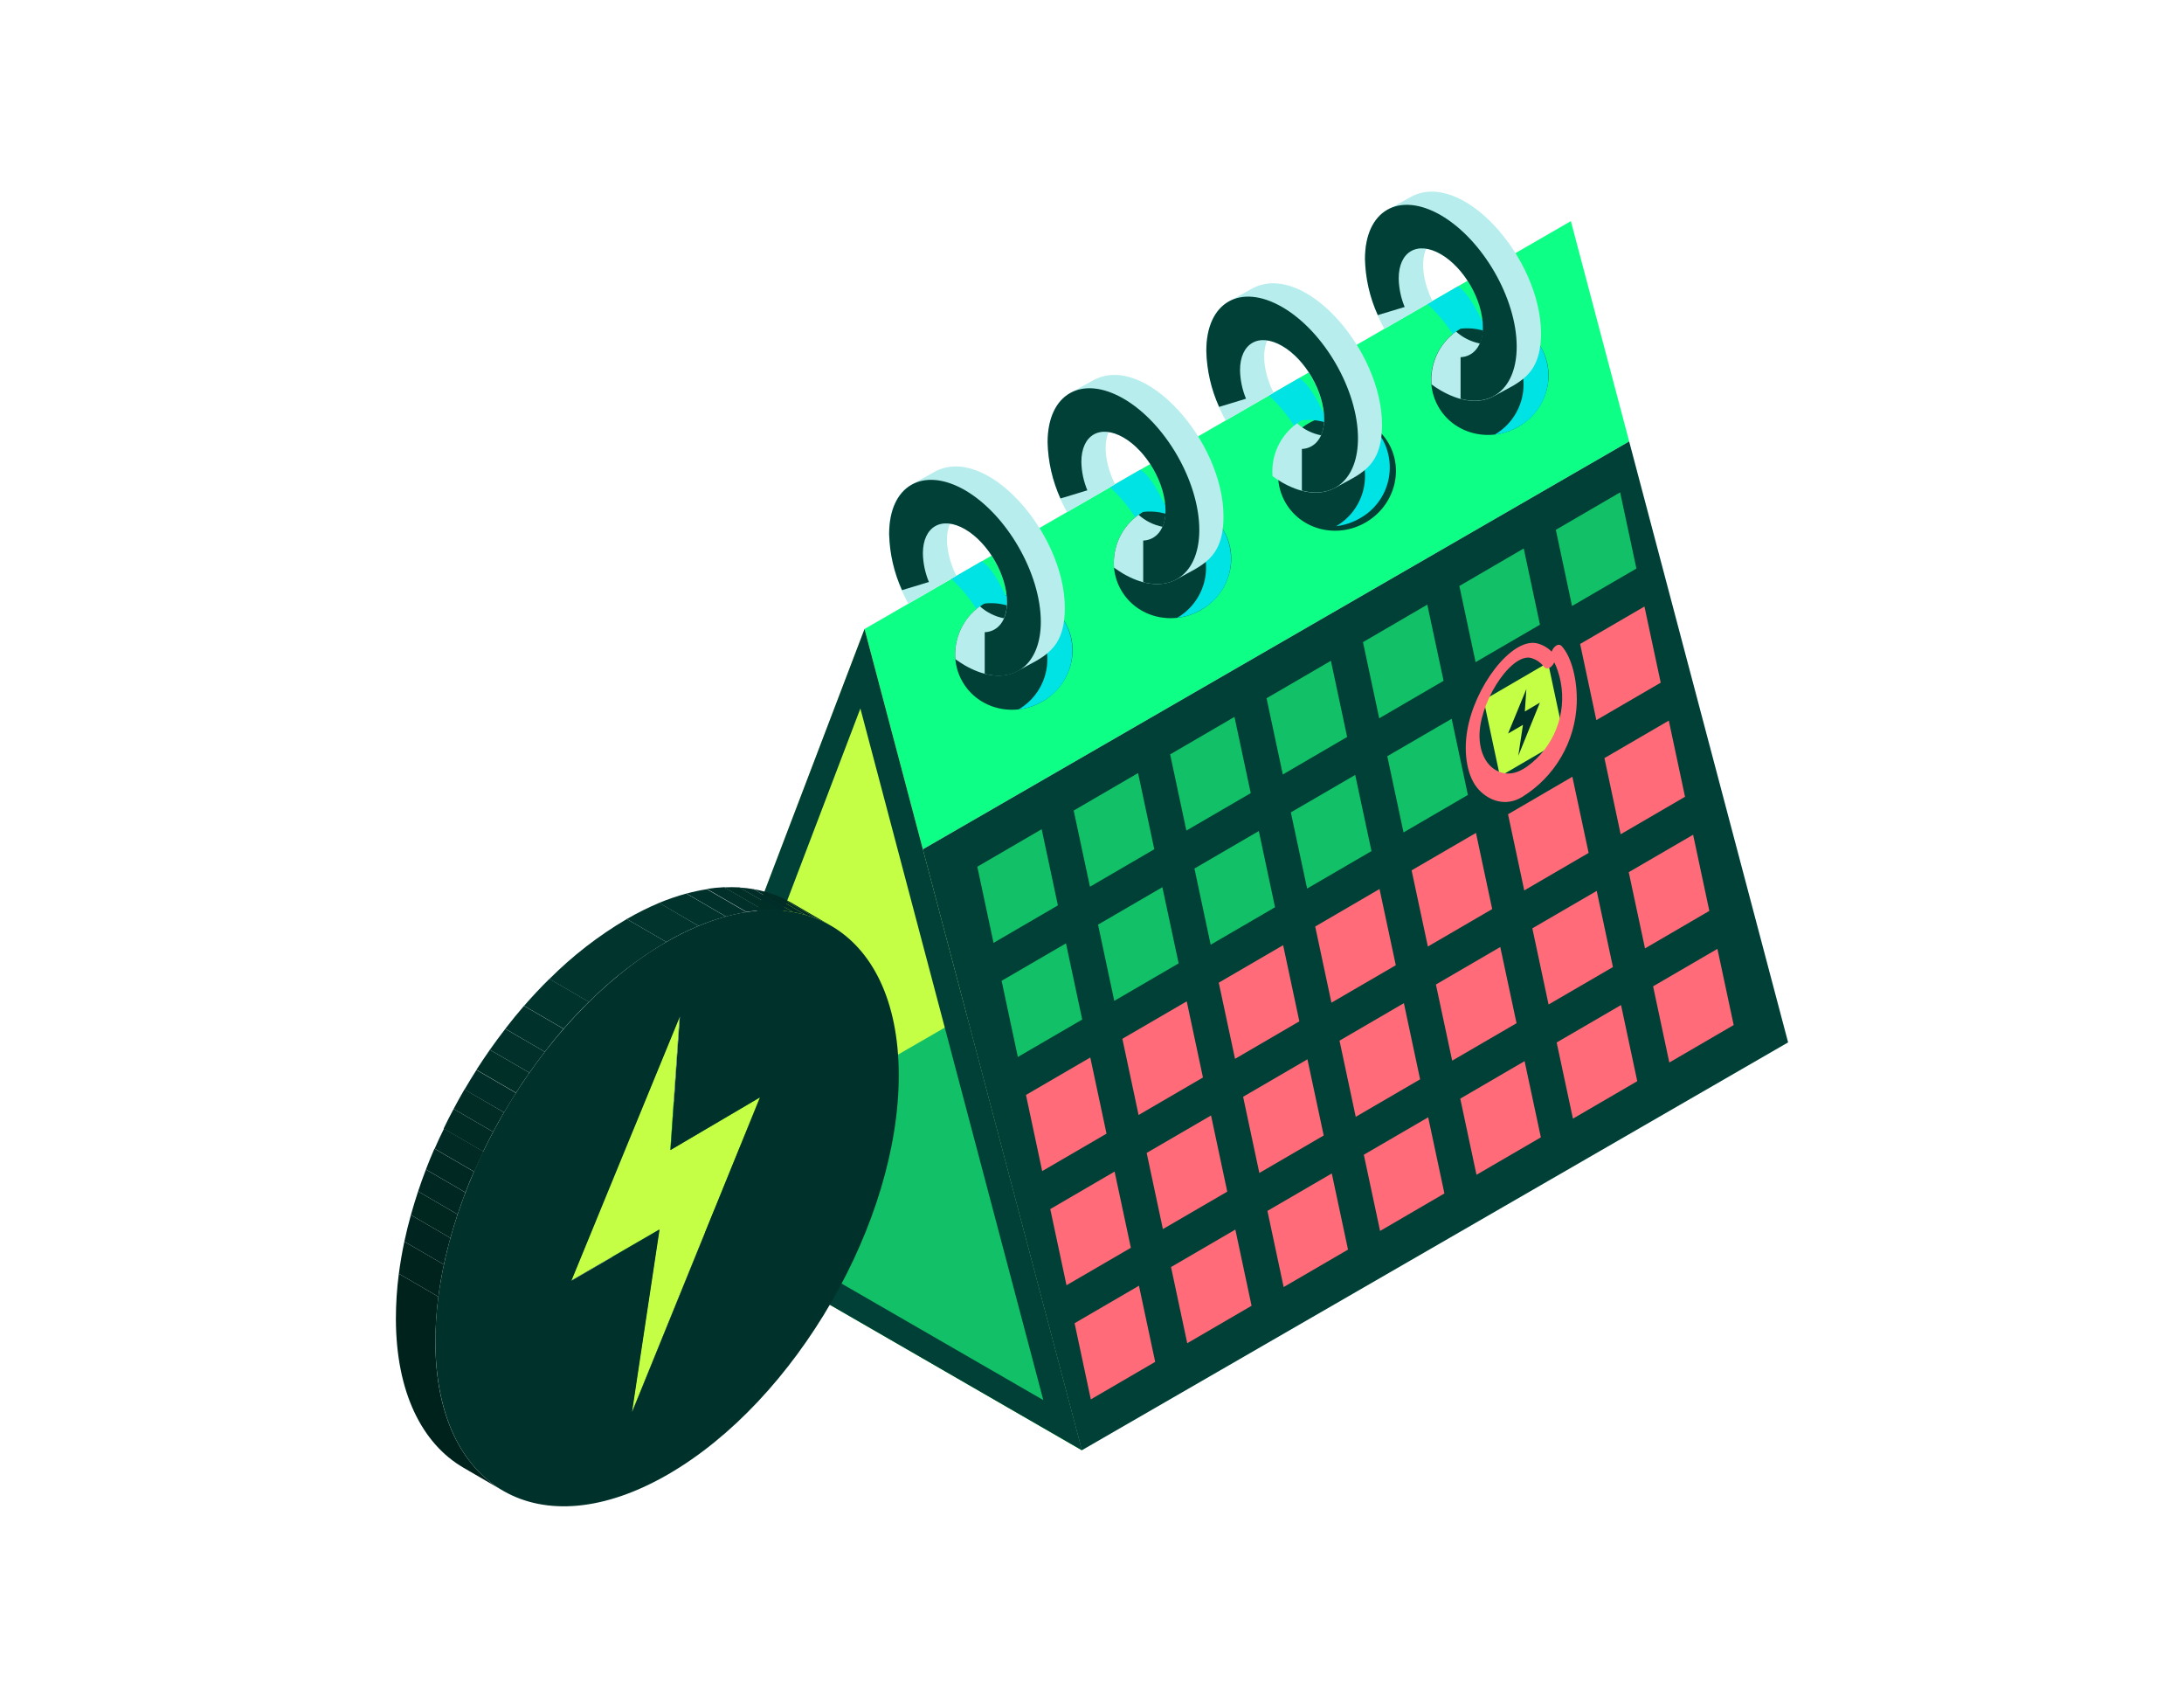 <svg width="662" height="514" viewBox="0 0 662 514" fill="none" xmlns="http://www.w3.org/2000/svg">
<path d="M196.22 363.465L262.069 190.618L327.917 439.502L196.22 363.465Z" fill="#C4FF45"/>
<path d="M327.917 439.503L196.22 363.466L293.002 307.593L327.917 439.503Z" fill="#12C167"/>
<path d="M493.822 133.782L279.726 257.388L262.056 190.618L476.152 67.012L493.822 133.782Z" fill="#0EFF85"/>
<path d="M262.054 190.618L196.163 363.465L327.945 439.502L262.054 190.618ZM260.793 214.707L316.241 424.297L205.331 360.262L260.793 214.707Z" fill="#004037"/>
<path d="M542 315.897L327.918 439.502L279.725 257.388L493.822 133.782L542 315.897Z" fill="#004037"/>
<path d="M320.665 274.378L301.153 285.742L296.236 262.659L315.748 251.295L320.665 274.378Z" fill="#12C167"/>
<path d="M330.382 268.724L325.451 245.641L344.963 234.277L349.88 257.36L330.382 268.724Z" fill="#12C167"/>
<path d="M359.604 251.706L354.687 228.623L374.185 217.258L379.116 240.356L359.604 251.706Z" fill="#12C167"/>
<path d="M388.837 234.701L383.906 211.604L403.418 200.254L408.335 223.337L388.837 234.701Z" fill="#12C167"/>
<path d="M418.055 217.683L413.138 194.6L432.636 183.235L437.567 206.318L418.055 217.683Z" fill="#12C167"/>
<path d="M447.271 200.664L442.354 177.581L461.866 166.217L466.784 189.314L447.271 200.664Z" fill="#12C167"/>
<path d="M476.506 183.647L496.018 172.296L491.087 149.213L471.589 160.564L476.506 183.647Z" fill="#12C167"/>
<path d="M328.033 308.967L308.52 320.317L303.603 297.234L323.116 285.884L328.033 308.967Z" fill="#12C167"/>
<path d="M337.75 303.313L332.833 280.216L352.331 268.866L357.262 291.949L337.75 303.313Z" fill="#12C167"/>
<path d="M366.969 286.294L362.052 263.211L381.564 251.847L386.481 274.944L366.969 286.294Z" fill="#12C167"/>
<path d="M396.202 269.276L391.271 246.193L410.783 234.843L415.714 257.926L396.202 269.276Z" fill="#12C167"/>
<path d="M425.422 252.272L420.505 229.175L440.018 217.825L444.935 240.908L425.422 252.272Z" fill="#12C167"/>
<path d="M454.656 235.255L449.724 212.172L469.237 200.807L474.154 223.89L454.656 235.255Z" fill="#C4FF45"/>
<path d="M483.874 218.236L503.386 206.886L498.455 183.803L478.957 195.153L483.874 218.236Z" fill="#FF6B78"/>
<path d="M335.4 343.556L315.902 354.906L310.985 331.823L330.483 320.473L335.4 343.556Z" fill="#FF6B78"/>
<path d="M345.121 337.902L340.204 314.805L359.716 303.455L364.634 326.538L345.121 337.902Z" fill="#FF6B78"/>
<path d="M374.354 320.884L369.423 297.801L388.935 286.437L393.852 309.52L374.354 320.884Z" fill="#FF6B78"/>
<path d="M403.572 303.865L398.655 280.782L418.153 269.417L423.085 292.515L403.572 303.865Z" fill="#FF6B78"/>
<path d="M432.806 286.847L427.874 263.764L447.387 252.414L452.304 275.497L432.806 286.847Z" fill="#FF6B78"/>
<path d="M462.023 269.844L457.106 246.76L476.605 235.396L481.536 258.479L462.023 269.844Z" fill="#FF6B78"/>
<path d="M491.242 252.825L510.755 241.461L505.838 218.378L486.325 229.742L491.242 252.825Z" fill="#FF6B78"/>
<path d="M342.781 378.146L323.269 389.496L318.352 366.413L337.85 355.048L342.781 378.146Z" fill="#FF6B78"/>
<path d="M352.488 372.477L347.571 349.394L367.083 338.044L372 361.127L352.488 372.477Z" fill="#FF6B78"/>
<path d="M381.722 355.474L376.805 332.377L396.303 321.026L401.234 344.109L381.722 355.474Z" fill="#FF6B78"/>
<path d="M410.941 338.455L406.024 315.372L425.536 304.008L430.453 327.091L410.941 338.455Z" fill="#FF6B78"/>
<path d="M440.175 321.437L435.243 298.354L454.756 286.99L459.687 310.087L440.175 321.437Z" fill="#FF6B78"/>
<path d="M469.391 304.418L464.474 281.335L483.986 269.985L488.903 293.068L469.391 304.418Z" fill="#FF6B78"/>
<path d="M498.626 287.414L518.124 276.05L513.207 252.967L493.694 264.317L498.626 287.414Z" fill="#FF6B78"/>
<path d="M350.152 412.72L330.64 424.084L325.723 401.001L345.235 389.637L350.152 412.72Z" fill="#FF6B78"/>
<path d="M359.871 407.067L354.954 383.984L374.452 372.62L379.369 395.717L359.871 407.067Z" fill="#FF6B78"/>
<path d="M389.09 390.047L384.173 366.964L403.685 355.614L408.602 378.697L389.09 390.047Z" fill="#FF6B78"/>
<path d="M418.323 373.044L413.392 349.946L432.904 338.596L437.821 361.679L418.323 373.044Z" fill="#FF6B78"/>
<path d="M447.543 356.026L442.626 332.943L462.125 321.578L467.056 344.675L447.543 356.026Z" fill="#FF6B78"/>
<path d="M476.777 339.008L471.846 315.924L491.358 304.574L496.275 327.657L476.777 339.008Z" fill="#FF6B78"/>
<path d="M505.992 322.003L525.504 310.638L520.573 287.555L501.075 298.905L505.992 322.003Z" fill="#FF6B78"/>
<path d="M315.953 212.599C324.547 207.637 327.647 196.917 322.877 188.656C318.107 180.394 307.273 177.719 298.68 182.68C290.086 187.642 286.986 198.362 291.756 206.623C296.526 214.885 307.359 217.56 315.953 212.599Z" fill="#004037"/>
<path d="M322.872 188.662C321.067 185.616 318.371 183.196 315.148 181.729C311.925 180.262 308.33 179.818 304.847 180.457V180.457C303.034 176.816 300.681 172.125 297.592 170.085L288.325 175.427C291.269 178.117 293.838 181.192 295.963 184.567C296.689 183.96 297.461 183.41 298.272 182.923C301.612 182.505 305.001 183.072 308.022 184.555C311.043 186.038 313.565 188.372 315.277 191.269C317.497 195.299 318.054 200.038 316.828 204.472C315.602 208.907 312.691 212.687 308.716 215.004C311.248 214.71 313.693 213.9 315.9 212.624C317.933 211.51 319.726 210.006 321.177 208.198C322.628 206.391 323.708 204.315 324.356 202.089C325.003 199.863 325.206 197.532 324.951 195.228C324.696 192.924 323.99 190.693 322.872 188.662V188.662Z" fill="#00E3E4"/>
<path d="M282.985 143.148L276.269 146.889C272.018 149.27 269.453 154.428 269.453 161.796C269.693 169.208 271.71 176.454 275.334 182.924L289.886 174.521C287.562 169.859 285.947 163.327 287.959 158.679C298.318 160.167 308.392 177.865 304.311 187.373C301.599 186.848 299.082 185.594 297.028 183.746C294.51 185.545 292.5 187.965 291.194 190.771C289.888 193.577 289.33 196.673 289.575 199.758C290.524 200.424 291.473 201.062 292.409 201.614C297.524 204.576 303.66 206.135 308.803 203.145C315.888 199.163 322.761 197.307 322.761 184.256C322.803 161.57 298.728 134.023 282.985 143.148Z" fill="#B7EDED"/>
<path d="M292.518 148.562C279.765 141.236 269.52 147.145 269.52 161.84C269.66 167.712 270.986 173.496 273.417 178.844L281.565 176.378C280.422 173.636 279.802 170.705 279.737 167.735C279.737 159.587 285.405 156.285 292.49 160.366C299.575 164.447 305.243 174.338 305.243 182.486C305.243 188.154 302.409 191.427 298.484 191.597V204.194C308.261 206.802 315.488 200.638 315.488 188.38C315.431 173.714 305.144 155.903 292.518 148.562Z" fill="#004037"/>
<path d="M364.044 184.845C372.638 179.884 375.738 169.164 370.968 160.902C366.198 152.64 355.364 149.965 346.771 154.927C338.177 159.888 335.077 170.608 339.847 178.87C344.617 187.132 355.45 189.807 364.044 184.845Z" fill="#004037"/>
<path d="M370.966 160.904C369.164 157.855 366.469 155.433 363.246 153.965C360.022 152.498 356.425 152.056 352.942 152.7C351.128 149.058 348.776 144.368 345.687 142.327L336.448 147.641C339.377 150.342 341.94 153.415 344.072 156.781C344.801 156.182 345.573 155.637 346.381 155.151C349.721 154.733 353.11 155.3 356.131 156.783C359.152 158.266 361.674 160.6 363.386 163.497C365.605 167.525 366.161 172.261 364.935 176.694C363.71 181.126 360.799 184.903 356.825 187.218C359.357 186.935 361.804 186.129 364.009 184.852C366.039 183.737 367.829 182.233 369.277 180.425C370.726 178.618 371.804 176.544 372.45 174.32C373.096 172.096 373.298 169.766 373.043 167.464C372.789 165.162 372.083 162.933 370.966 160.904V160.904Z" fill="#00E3E4"/>
<path d="M331.078 115.417L324.361 119.144C320.11 121.539 317.559 126.697 317.559 134.065C317.794 141.476 319.806 148.722 323.426 155.193L337.993 146.776C335.655 142.114 334.039 135.596 336.051 130.934C346.41 132.436 356.485 150.134 352.404 159.642C349.692 159.117 347.174 157.863 345.12 156.015C342.6 157.812 340.589 160.232 339.283 163.038C337.976 165.845 337.42 168.941 337.667 172.027C338.616 172.693 339.566 173.316 340.501 173.883C345.616 176.845 351.738 178.375 356.896 175.414C363.981 171.389 370.853 169.576 370.853 156.511C370.896 133.782 346.821 106.306 331.078 115.417Z" fill="#B7EDED"/>
<path d="M340.542 120.802C327.789 113.477 317.544 119.385 317.544 134.066C317.684 139.938 319.01 145.722 321.441 151.07L329.589 148.59C328.449 145.852 327.834 142.925 327.775 139.96C327.775 131.813 333.443 128.511 340.528 132.578C347.613 136.645 353.281 146.564 353.281 154.697C353.281 160.365 350.447 163.653 346.522 163.823V176.42C356.299 179.013 363.526 172.849 363.526 160.606C363.526 145.983 353.239 128.128 340.542 120.802Z" fill="#004037"/>
<path d="M413.906 158.352C422.54 153.39 425.671 142.64 420.902 134.34C416.132 126.04 405.266 123.334 396.633 128.296C388 133.258 384.868 144.008 389.638 152.308C394.408 160.607 405.273 163.313 413.906 158.352Z" fill="#004037"/>
<path d="M419.059 133.131C417.255 130.084 414.559 127.665 411.335 126.2C408.112 124.736 404.516 124.296 401.035 124.941H401.105C399.278 121.285 396.925 116.595 393.85 114.568L384.626 119.882C387.554 122.583 390.117 125.656 392.249 129.022C392.978 128.423 393.75 127.878 394.559 127.392C397.898 126.974 401.287 127.541 404.308 129.024C407.329 130.507 409.851 132.841 411.563 135.739C413.786 139.765 414.345 144.503 413.118 148.936C411.892 153.37 408.979 157.147 405.002 159.459C407.536 159.172 409.982 158.361 412.186 157.079C416.271 154.812 419.29 151.017 420.578 146.527C421.867 142.037 421.32 137.219 419.059 133.131V133.131Z" fill="#00E3E4"/>
<path d="M379.17 87.658L372.453 91.385C368.202 93.765 365.652 98.923 365.652 106.306C365.883 113.715 367.901 120.958 371.532 127.419L386.043 119.059C383.704 114.397 382.089 107.879 384.101 103.217C394.474 104.719 404.535 122.417 400.454 131.926C397.744 131.394 395.227 130.14 393.17 128.298C390.652 130.094 388.642 132.512 387.336 135.315C386.03 138.119 385.472 141.213 385.717 144.296C386.666 144.976 387.615 145.6 388.551 146.166C393.666 149.114 399.788 150.658 404.945 147.697C412.031 143.673 418.903 141.859 418.903 128.794C418.988 106.023 394.913 78.49 379.17 87.658Z" fill="#B7EDED"/>
<path d="M388.636 93.043C375.883 85.703 365.652 91.626 365.652 106.306C365.787 112.178 367.108 117.962 369.534 123.31L377.682 120.831C376.543 118.088 375.928 115.156 375.868 112.187C375.868 104.053 381.536 100.737 388.622 104.818C395.707 108.899 401.375 118.79 401.375 126.938C401.375 132.606 398.541 135.879 394.615 136.064V148.661C404.393 151.254 411.62 145.09 411.62 132.833C411.62 118.195 401.332 100.369 388.636 93.043Z" fill="#004037"/>
<path d="M460.231 129.313C468.825 124.352 471.925 113.632 467.155 105.37C462.385 97.109 451.552 94.433 442.958 99.395C434.364 104.357 431.264 115.076 436.034 123.338C440.804 131.6 451.637 134.275 460.231 129.313Z" fill="#004037"/>
<path d="M467.169 105.37C465.362 102.322 462.663 99.902 459.438 98.435C456.213 96.968 452.615 96.525 449.13 97.165H449.201C447.373 93.51 445.021 88.819 441.946 86.779L432.679 92.135C435.612 94.836 438.179 97.909 440.317 101.275C441.041 100.673 441.809 100.123 442.612 99.631C445.953 99.216 449.342 99.786 452.363 101.272C455.384 102.757 457.905 105.093 459.616 107.991C461.84 112.018 462.398 116.756 461.172 121.189C459.946 125.623 457.032 129.4 453.056 131.712C455.588 131.419 458.033 130.608 460.24 129.332C464.335 127.072 467.366 123.279 468.665 118.785C469.965 114.292 469.427 109.467 467.169 105.37Z" fill="#00E3E4"/>
<path d="M427.265 59.885L420.562 63.626C416.311 66.007 413.747 71.165 413.747 78.547C413.978 85.956 415.995 93.199 419.627 99.661L434.222 91.258C431.884 86.596 430.269 80.078 432.281 75.416C442.654 76.903 452.714 94.616 448.648 104.11C445.931 103.585 443.409 102.331 441.35 100.482C438.834 102.282 436.826 104.703 435.522 107.509C434.219 110.315 433.663 113.411 433.911 116.495C434.819 117.167 435.766 117.786 436.745 118.351C441.874 121.313 447.996 122.871 453.14 119.881C460.225 115.9 467.097 114.043 467.097 100.993C467.083 78.264 443.008 50.731 427.265 59.885Z" fill="#B7EDED"/>
<path d="M436.731 65.213C423.977 57.887 413.747 63.796 413.747 78.49C413.878 84.362 415.199 90.147 417.629 95.494L425.777 93.029C424.638 90.286 424.022 87.354 423.963 84.385C423.963 76.237 429.631 72.936 436.716 77.016C443.801 81.097 449.469 90.988 449.469 99.136C449.469 104.804 446.635 108.077 442.724 108.247V120.859C452.502 123.452 459.729 117.288 459.729 105.031C459.729 90.436 449.427 72.595 436.731 65.213Z" fill="#004037"/>
<path d="M473.388 195.833C472.368 194.714 470.852 195.975 470.327 197.491C469.055 196.2 467.436 195.304 465.665 194.912C457.985 193.495 446.918 208.133 444.722 221.524C443.546 228.609 444.807 235.694 448.265 239.35C451.41 242.708 456.412 244.508 461.329 241.56C466.236 238.551 470.32 234.374 473.218 229.402C476.116 224.429 477.737 218.816 477.937 213.064C478.149 206.206 476.421 199.135 473.388 195.833ZM465.722 229.927C461.953 233.512 458.538 235.17 455.01 234.093C451.481 233.016 448.775 229.416 448.477 223.805C447.953 213.702 457.362 198.596 463.668 199.305C465.423 199.685 466.98 200.693 468.046 202.139C469.024 203.202 470.483 202.139 471.121 200.722C471.523 201.512 471.864 202.331 472.141 203.173C473.714 207.783 473.946 212.744 472.81 217.48C471.673 222.217 469.216 226.533 465.722 229.927V229.927Z" fill="#FF6B78"/>
<path d="M191.404 428.365L179.416 421.394L218.384 325.589L230.372 332.547L191.404 428.365Z" fill="#002C25"/>
<path d="M191.404 428.364L179.416 421.393L187.819 365.647L199.807 372.619L191.404 428.364Z" fill="#009444"/>
<path d="M203.18 348.517L191.192 341.545L218.385 325.589L230.373 332.547L203.18 348.517Z" fill="#00DB65"/>
<path d="M173.094 388.107L161.121 381.135L187.817 365.647L199.805 372.619L173.094 388.107Z" fill="#00382F"/>
<path d="M203.18 348.516L191.192 341.544L193.984 301.103L205.972 308.06L203.18 348.516Z" fill="#00241E"/>
<path d="M173.094 388.107L161.121 381.135L193.981 301.103L205.969 308.06L173.094 388.107Z" fill="#00AE50"/>
<path d="M205.972 308.06L203.18 348.515L230.373 332.546L191.405 428.364L199.808 372.619L173.097 388.107L205.972 308.06Z" fill="#C4FF45"/>
<path d="M201.974 285.472L189.986 278.514C193.159 276.677 196.443 275.04 199.82 273.611L211.751 280.597C208.371 282.012 205.086 283.645 201.917 285.486" fill="#00342C"/>
<path d="M211.752 280.598L199.765 273.627C202.462 272.512 205.226 271.566 208.04 270.792L220.028 277.764C217.209 278.523 214.444 279.469 211.752 280.598Z" fill="#00332B"/>
<path d="M220.085 277.764L208.097 270.792C210.13 270.24 212.193 269.8 214.275 269.474L226.263 276.432C224.179 276.754 222.116 277.199 220.085 277.764" fill="#00312A"/>
<path d="M226.263 276.346L214.275 269.389C216.007 269.12 217.753 268.945 219.504 268.864L231.492 275.822C229.741 275.909 227.996 276.084 226.263 276.346" fill="#003029"/>
<path d="M231.492 275.879L219.504 268.921C221.052 268.836 222.604 268.836 224.152 268.921L236.14 275.879C234.592 275.794 233.04 275.794 231.492 275.879Z" fill="#002F28"/>
<path d="M236.138 275.921L224.151 268.964C225.576 269.049 226.995 269.214 228.402 269.46L240.389 276.417C238.983 276.172 237.564 276.006 236.138 275.921Z" fill="#002D27"/>
<path d="M240.388 276.417L228.401 269.459C229.731 269.68 231.047 269.983 232.34 270.366L244.328 277.324C243.033 276.948 241.717 276.646 240.388 276.417" fill="#002C25"/>
<path d="M244.343 277.325L232.355 270.367C233.618 270.727 234.857 271.163 236.068 271.671L248.042 278.628C246.834 278.126 245.599 277.691 244.343 277.325" fill="#002B24"/>
<path d="M248.026 278.628L236.052 271.67C237.261 272.178 238.439 272.755 239.58 273.399L251.554 280.357C250.412 279.713 249.234 279.135 248.026 278.628" fill="#002A23"/>
<path d="M251.556 280.356L239.582 273.398L239.965 273.611L251.939 280.583L251.556 280.356" fill="#002822"/>
<path d="M152.464 451.76L140.476 444.788C127.879 437.462 120.057 421.889 120 399.742C119.999 395.145 120.298 390.554 120.893 385.997L132.881 392.968C132.28 397.525 131.977 402.117 131.974 406.713C131.974 428.847 139.852 444.434 152.464 451.76" fill="#00221D"/>
<path d="M132.882 392.968L120.894 385.997C121.319 382.78 121.872 379.521 122.566 376.262L134.554 383.233C133.859 386.493 133.293 389.737 132.882 392.968Z" fill="#00231E"/>
<path d="M134.552 383.233L122.564 376.262C123.131 373.588 123.792 370.9 124.548 368.199L136.522 375.17C135.785 377.863 135.105 380.541 134.552 383.233" fill="#00241F"/>
<path d="M136.523 375.171L124.549 368.199C125.201 365.818 125.966 363.424 126.732 361.043L138.705 368.015C137.912 370.395 137.184 372.781 136.523 375.171Z" fill="#002620"/>
<path d="M138.704 368.014L126.73 361.042C127.467 358.832 128.256 356.626 129.097 354.425L141.085 361.382C140.234 363.593 139.455 365.803 138.704 368.014" fill="#002721"/>
<path d="M141.087 361.369L129.099 354.411C129.92 352.3 130.771 350.16 131.678 348.105L143.666 355.077C142.721 357.165 141.861 359.262 141.087 361.369Z" fill="#002822"/>
<path d="M143.735 355.091L131.747 348.119C132.64 346.079 133.561 344.039 134.581 342.026L146.569 348.984C145.591 351.01 144.67 353.037 143.735 355.091Z" fill="#002A23"/>
<path d="M146.454 348.983L134.466 342.026C135.429 340.014 136.45 338.03 137.498 336.06L149.472 343.018C148.423 344.987 147.417 346.985 146.454 348.983Z" fill="#002B24"/>
<path d="M149.472 343.017L137.498 336.06C138.547 334.062 139.652 332.092 140.786 330.137L152.774 337.108C151.64 339.054 150.539 341.024 149.472 343.017" fill="#002C25"/>
<path d="M152.776 337.109L140.789 330.194C141.96 328.201 143.169 326.222 144.416 324.257L156.404 331.229C155.157 333.175 153.948 335.154 152.776 337.166" fill="#002D27"/>
<path d="M156.402 331.172L144.415 324.2C145.737 322.15 147.093 320.129 148.481 318.135L160.469 325.093C159.052 327.091 157.72 329.117 156.402 331.172" fill="#002F28"/>
<path d="M160.47 325.093L148.483 318.136C149.999 315.982 151.557 313.885 153.159 311.802L165.147 318.759C163.541 320.828 161.982 322.939 160.47 325.093Z" fill="#003029"/>
<path d="M165.145 318.759L153.157 311.773C154.999 309.393 156.898 307.069 158.825 304.83L170.813 311.788C168.857 314.045 166.968 316.36 165.145 318.731" fill="#00312A"/>
<path d="M170.842 311.773L158.854 304.816C161.334 301.982 163.899 299.233 166.535 296.64L178.508 303.611C175.873 306.209 173.317 308.93 170.842 311.773" fill="#00332B"/>
<path d="M178.506 303.653L166.533 296.682C173.548 289.656 181.428 283.552 189.984 278.516L201.972 285.473C193.41 290.513 185.525 296.622 178.506 303.653Z" fill="#00342C"/>
<path d="M201.973 285.473C240.757 263.084 272.299 281.052 272.427 325.617C272.554 370.182 241.253 424.468 202.427 446.856C163.6 469.245 132.1 451.278 131.973 406.713C131.845 362.148 163.19 307.862 201.973 285.473ZM191.402 428.364L230.37 332.546L203.248 348.516L206.082 308.074L173.208 388.107L199.918 372.619L191.516 428.364" fill="#00322B"/>
<path d="M460.211 229.063L466.758 212.937L462.195 215.616L462.662 208.814L457.122 222.29L461.628 219.668L460.211 229.063Z" fill="#00322B"/>
</svg>
